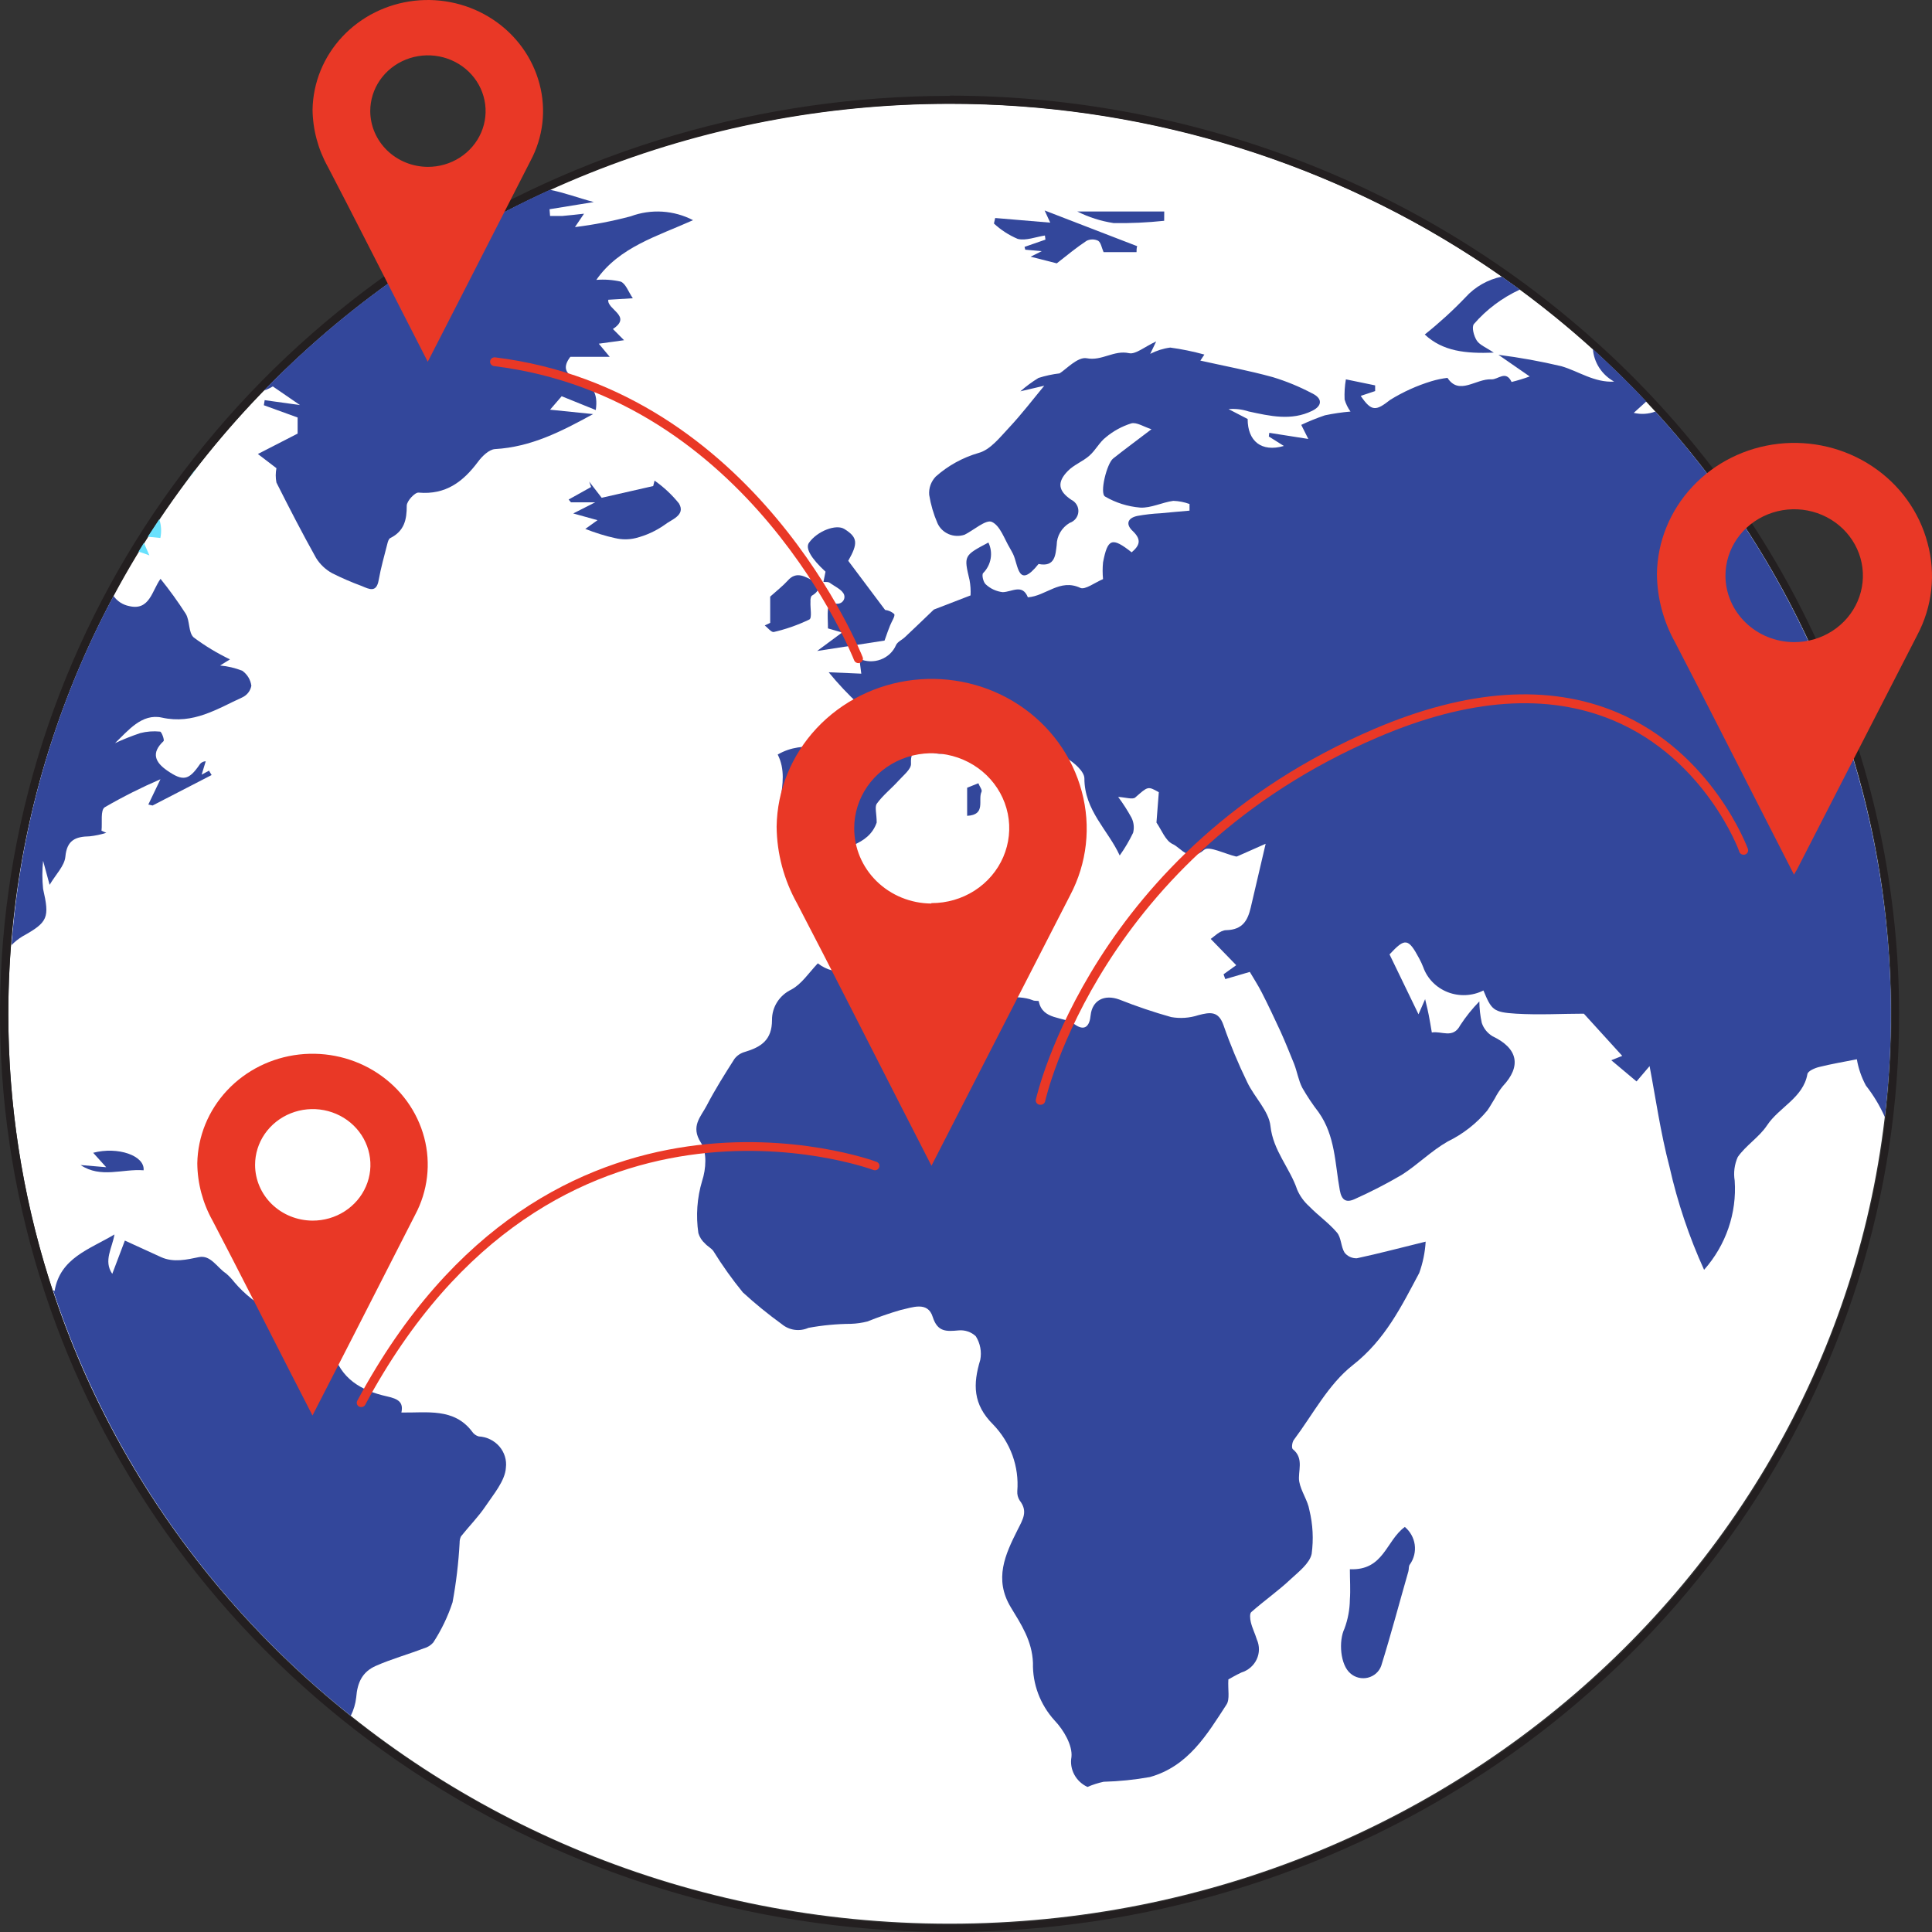<svg width="100" height="100" viewBox="0 0 100 100" fill="none" xmlns="http://www.w3.org/2000/svg">
<rect x="0" y="0" width="100" height="100" fill="#333333" stroke="none"/>
<path d="M49.149 99.569C76.055 99.569 97.867 78.481 97.867 52.467C97.867 26.454 76.055 5.365 49.149 5.365C22.243 5.365 0.431 26.454 0.431 52.467C0.431 78.481 22.243 99.569 49.149 99.569Z" fill="white"/>
<path d="M49.149 5.375C58.79 5.37 68.216 8.13 76.235 13.306C84.254 18.481 90.505 25.839 94.197 34.45C97.89 43.06 98.859 52.536 96.981 61.679C95.103 70.822 90.462 79.221 83.647 85.813C76.831 92.406 68.146 96.897 58.69 98.717C49.235 100.537 39.433 99.605 30.526 96.039C21.618 92.473 14.004 86.433 8.647 78.683C3.29 70.933 0.431 61.821 0.431 52.499C0.431 40.001 5.566 28.015 14.707 19.177C23.848 10.34 36.246 5.375 49.173 5.375H49.149ZM49.173 4.962C39.45 4.958 29.945 7.741 21.859 12.961C13.773 18.18 7.47 25.601 3.747 34.284C0.023 42.967 -0.952 52.523 0.943 61.743C2.838 70.962 7.518 79.431 14.392 86.079C21.266 92.726 30.025 97.253 39.561 99.087C49.096 100.921 58.98 99.979 67.962 96.381C76.944 92.783 84.621 86.69 90.021 78.874C95.421 71.057 98.301 61.867 98.299 52.468C98.282 39.87 93.099 27.792 83.885 18.884C74.671 9.976 62.179 4.964 49.149 4.949L49.173 4.962Z" fill="#231F20"/>
<path d="M85.682 21.302C85.325 21.435 84.934 21.459 84.562 21.37L85.213 20.781C84.332 19.843 83.404 18.941 82.448 18.062C82.474 18.41 82.588 18.746 82.78 19.041C82.972 19.335 83.236 19.58 83.549 19.752C82.518 19.811 81.717 19.218 80.817 18.955C79.743 18.701 78.656 18.504 77.56 18.366L79.177 19.485C78.87 19.598 78.557 19.693 78.24 19.771C77.939 19.141 77.546 19.653 77.194 19.635C76.398 19.589 75.526 20.491 74.921 19.558C74.637 19.592 74.356 19.651 74.082 19.734C73.334 19.963 72.62 20.286 71.959 20.695C71.228 21.266 70.999 21.329 70.431 20.491L71.177 20.242V19.947L69.663 19.635C69.603 19.98 69.581 20.331 69.597 20.681C69.662 20.904 69.765 21.113 69.902 21.302C69.456 21.34 69.013 21.405 68.576 21.497C68.159 21.639 67.75 21.804 67.352 21.991L67.718 22.72L65.698 22.403L65.674 22.593L66.453 23.083C65.29 23.418 64.578 22.834 64.578 21.687L63.589 21.175C63.942 21.145 64.298 21.187 64.634 21.298C65.726 21.533 66.832 21.796 67.915 21.266C68.468 20.994 68.44 20.609 67.915 20.36C67.267 20.016 66.585 19.735 65.881 19.521C64.648 19.181 63.387 18.946 62.131 18.665C62.192 18.574 62.263 18.461 62.338 18.352C61.758 18.192 61.168 18.071 60.571 17.99C60.208 18.038 59.858 18.149 59.535 18.316C59.638 18.108 59.699 17.972 59.844 17.673C59.254 17.94 58.78 18.357 58.438 18.28C57.656 18.108 57.032 18.697 56.25 18.543C55.781 18.456 55.181 19.118 54.844 19.326C54.472 19.37 54.107 19.449 53.752 19.562C53.419 19.766 53.105 19.998 52.814 20.255L54.051 19.965C53.494 20.636 52.894 21.424 52.219 22.145C51.75 22.643 51.254 23.287 50.649 23.445C49.824 23.685 49.066 24.104 48.432 24.669C48.312 24.796 48.22 24.945 48.161 25.108C48.103 25.271 48.081 25.444 48.095 25.616C48.176 26.117 48.319 26.607 48.521 27.075C48.633 27.329 48.84 27.533 49.101 27.645C49.362 27.757 49.657 27.768 49.927 27.677C50.396 27.446 51.024 26.88 51.333 27.011C51.769 27.206 51.98 27.886 52.271 28.371C52.331 28.471 52.383 28.575 52.435 28.674C52.711 29.232 52.678 30.541 53.756 29.191C54.628 29.372 54.633 28.683 54.694 28.212C54.696 27.982 54.758 27.756 54.876 27.555C54.993 27.355 55.161 27.186 55.364 27.066C55.489 27.024 55.599 26.947 55.68 26.845C55.76 26.742 55.808 26.619 55.816 26.491C55.825 26.363 55.794 26.235 55.728 26.124C55.661 26.012 55.562 25.922 55.444 25.865C54.773 25.412 54.698 24.959 55.275 24.374C55.584 24.057 56.048 23.885 56.386 23.586C56.723 23.287 56.906 22.888 57.243 22.63C57.627 22.309 58.073 22.066 58.555 21.914C58.832 21.841 59.197 22.09 59.6 22.217C58.804 22.825 58.194 23.273 57.618 23.731C57.29 23.985 56.901 25.543 57.201 25.702C57.752 26.024 58.373 26.219 59.015 26.273C59.577 26.305 60.154 26.001 60.73 25.924C61.017 25.933 61.3 25.989 61.569 26.087V26.431C61.063 26.477 60.561 26.517 60.06 26.567C59.662 26.587 59.266 26.633 58.874 26.703C58.335 26.817 58.265 27.156 58.64 27.496C59.108 27.949 58.977 28.244 58.574 28.588C57.557 27.786 57.332 27.868 57.093 29.109C57.065 29.397 57.065 29.687 57.093 29.975C56.681 30.147 56.156 30.546 55.917 30.428C54.853 29.934 54.145 30.849 53.203 30.917C52.917 30.201 52.383 30.641 51.896 30.65C51.567 30.611 51.261 30.469 51.024 30.247C50.893 30.138 50.804 29.748 50.888 29.662C51.092 29.456 51.228 29.194 51.276 28.912C51.325 28.63 51.284 28.34 51.16 28.081C49.876 28.761 49.885 28.761 50.185 30.029C50.232 30.289 50.25 30.554 50.236 30.818L48.334 31.552C47.724 32.136 47.289 32.558 46.848 32.97C46.693 33.12 46.459 33.215 46.379 33.387C46.307 33.557 46.199 33.711 46.063 33.84C45.927 33.968 45.765 34.069 45.588 34.136C45.41 34.202 45.221 34.233 45.031 34.227C44.84 34.22 44.654 34.177 44.481 34.098C44.514 34.352 44.547 34.597 44.58 34.869L42.892 34.796C43.377 35.39 43.905 35.951 44.472 36.473C45.147 37.22 44.594 38.018 44.472 38.779C43.066 38.888 41.632 38.253 40.254 39.055C41.032 40.587 39.729 42.177 40.666 43.677L41.604 43.569C41.838 43.867 42.044 44.13 42.157 44.28C43.563 43.958 44.969 43.763 45.377 42.576C45.377 42.123 45.269 41.779 45.377 41.606C45.705 41.153 46.145 40.813 46.511 40.406C46.759 40.129 47.167 39.812 47.153 39.531C47.106 38.648 47.654 38.697 48.156 38.892C48.369 39.004 48.614 39.042 48.853 39.001C49.091 38.96 49.308 38.842 49.468 38.666C49.785 38.422 50.12 38.201 50.471 38.004C50.71 38.299 50.94 38.616 51.211 38.91C51.624 39.447 52.096 39.939 52.617 40.379C53.555 41.026 54.633 41.502 54.239 42.948L54.895 42.078L54.59 41.045L55.645 41.498C55.612 41.33 55.645 41.212 55.579 41.185C54.956 40.786 54.581 40.07 53.77 39.898C53.529 39.795 53.325 39.623 53.189 39.404C52.95 39.101 52.795 38.734 52.547 38.439C51.924 37.71 52.036 37.32 52.889 37.08C52.963 37.266 53.061 37.443 53.18 37.605C53.273 37.705 53.564 37.696 53.587 37.782C53.812 38.602 54.525 38.847 55.19 39.228C55.593 39.468 56.128 39.93 56.128 40.292C56.128 41.951 57.356 42.966 57.956 44.28C58.22 43.908 58.452 43.516 58.649 43.106C58.717 42.843 58.687 42.566 58.565 42.322C58.361 41.95 58.131 41.591 57.876 41.248C58.265 41.271 58.621 41.394 58.757 41.28C59.422 40.7 59.404 40.682 59.98 41.004C59.933 41.611 59.891 42.123 59.858 42.576C60.116 42.948 60.327 43.514 60.683 43.682C61.152 43.886 61.532 44.665 62.328 43.985C62.577 43.772 63.416 44.203 63.983 44.334C64.012 44.335 64.042 44.327 64.067 44.312L65.51 43.673C65.21 44.95 64.976 45.965 64.737 46.98C64.582 47.633 64.325 48.122 63.476 48.145C63.148 48.145 62.83 48.494 62.666 48.598L63.987 49.958L63.331 50.429C63.359 50.515 63.387 50.596 63.42 50.678L64.69 50.306C64.864 50.605 65.107 50.977 65.309 51.371C65.651 52.037 65.974 52.731 66.284 53.397C66.532 53.945 66.752 54.502 66.982 55.064C67.141 55.472 67.207 55.916 67.404 56.301C67.656 56.74 67.938 57.163 68.248 57.565C69.119 58.789 69.096 60.234 69.349 61.612C69.438 62.097 69.653 62.278 70.118 62.065C70.953 61.691 71.767 61.272 72.555 60.81C73.384 60.284 74.082 59.568 74.935 59.083C75.727 58.697 76.424 58.152 76.979 57.484C77.124 57.285 77.237 57.062 77.372 56.854C77.487 56.629 77.625 56.417 77.785 56.22C78.764 55.177 78.563 54.258 77.255 53.637C76.991 53.478 76.793 53.234 76.698 52.948C76.616 52.582 76.574 52.208 76.571 51.833C76.201 52.212 75.87 52.625 75.582 53.066C75.207 53.786 74.607 53.347 74.111 53.442C74.059 53.143 74.012 52.839 73.951 52.536C73.914 52.341 73.867 52.146 73.764 51.716L73.422 52.499L71.922 49.4C72.723 48.535 72.892 48.553 73.454 49.604C73.534 49.751 73.605 49.902 73.665 50.057C73.768 50.349 73.934 50.617 74.154 50.84C74.373 51.064 74.64 51.24 74.936 51.355C75.232 51.47 75.55 51.521 75.869 51.506C76.188 51.491 76.499 51.41 76.782 51.267C77.199 52.268 77.283 52.395 78.469 52.468C79.655 52.54 80.897 52.468 81.98 52.468L83.967 54.652L83.4 54.878L84.707 55.975L85.382 55.182C85.687 56.772 85.944 58.617 86.418 60.416C86.829 62.239 87.427 64.018 88.203 65.726C89.336 64.447 89.904 62.789 89.787 61.109C89.719 60.695 89.775 60.27 89.947 59.885C90.369 59.283 91.058 58.857 91.461 58.25C92.084 57.307 93.335 56.827 93.551 55.594C93.579 55.436 93.93 55.282 94.16 55.227C94.793 55.069 95.444 54.96 96.11 54.828C96.191 55.303 96.349 55.762 96.579 56.188C96.972 56.69 97.301 57.236 97.558 57.815C98.33 51.264 97.672 44.63 95.627 38.34C93.581 32.051 90.193 26.246 85.682 21.302Z" fill="#33479B"/>
<path d="M18.156 88.808C18.305 88.51 18.4 88.189 18.437 87.861C18.498 87.063 18.77 86.528 19.454 86.225C20.256 85.871 21.109 85.636 21.934 85.319C22.126 85.269 22.298 85.163 22.426 85.015C22.849 84.366 23.184 83.667 23.424 82.935C23.612 81.916 23.734 80.887 23.79 79.854C23.787 79.74 23.811 79.627 23.86 79.523C24.282 78.993 24.769 78.504 25.144 77.942C25.519 77.38 26.147 76.646 26.184 75.971C26.209 75.774 26.192 75.574 26.133 75.384C26.075 75.194 25.977 75.017 25.845 74.865C25.713 74.713 25.551 74.589 25.367 74.5C25.184 74.411 24.983 74.359 24.779 74.349C24.637 74.309 24.515 74.22 24.436 74.099C23.499 72.858 22.093 73.134 20.776 73.112C20.893 72.577 20.612 72.405 20.036 72.278C18.695 71.979 17.622 71.371 17.224 69.908C16.816 68.363 16.029 67.932 14.36 67.842C13.86 67.743 13.393 67.525 13.001 67.207C12.682 66.955 12.39 66.673 12.129 66.365C12.002 66.2 11.857 66.048 11.698 65.911C11.229 65.603 10.906 64.942 10.292 65.069C9.678 65.195 8.989 65.363 8.338 65.069C7.686 64.774 7.161 64.534 6.463 64.212L5.811 65.934C5.343 65.259 5.811 64.597 5.924 63.895C4.626 64.67 3.112 65.109 2.826 66.822L2.742 66.772C5.584 75.396 10.936 83.046 18.156 88.808Z" fill="#33479B"/>
<path d="M8.38 37.143C10.015 37.506 11.234 36.69 12.542 36.096C12.664 36.039 12.77 35.955 12.851 35.85C12.933 35.745 12.987 35.623 13.01 35.494C12.99 35.341 12.938 35.193 12.858 35.06C12.777 34.927 12.67 34.811 12.542 34.719C12.175 34.574 11.788 34.482 11.393 34.447C11.59 34.325 11.815 34.18 11.904 34.13C11.243 33.812 10.615 33.433 10.03 32.997C9.744 32.748 9.837 32.141 9.617 31.774C9.215 31.148 8.778 30.543 8.309 29.961C7.869 30.555 7.752 31.629 6.683 31.37C6.353 31.305 6.063 31.116 5.877 30.845C2.871 36.463 1.074 42.612 0.595 48.92C0.763 48.746 0.954 48.593 1.162 48.467C2.493 47.728 2.568 47.497 2.231 46.011C2.18 45.527 2.18 45.04 2.231 44.556C2.371 45.059 2.47 45.426 2.568 45.798C2.887 45.259 3.342 44.815 3.384 44.339C3.463 43.491 3.899 43.301 4.64 43.288C4.933 43.256 5.222 43.195 5.502 43.106L5.254 42.998C5.301 42.576 5.188 41.933 5.423 41.783C6.352 41.244 7.315 40.76 8.305 40.333L7.677 41.643L7.897 41.693L10.953 40.116C10.906 40.039 10.864 39.962 10.817 39.889L10.437 40.097L10.648 39.404C10.581 39.406 10.516 39.424 10.458 39.458C10.401 39.491 10.353 39.538 10.32 39.594C9.767 40.388 9.472 40.451 8.647 39.88C8.033 39.454 7.808 38.974 8.464 38.362C8.525 38.308 8.366 37.877 8.286 37.868C7.942 37.833 7.594 37.859 7.26 37.945C6.814 38.094 6.377 38.268 5.952 38.466C6.622 37.832 7.33 36.912 8.38 37.143Z" fill="#33479B"/>
<path d="M50.508 69.165C50.738 69.531 50.82 69.967 50.738 70.388C50.358 71.639 50.349 72.686 51.404 73.732C51.848 74.192 52.189 74.735 52.405 75.329C52.62 75.923 52.705 76.553 52.655 77.181C52.643 77.353 52.687 77.524 52.782 77.67C53.213 78.227 52.95 78.631 52.664 79.197C52.036 80.448 51.432 81.73 52.322 83.198C52.847 84.064 53.423 84.924 53.466 86.071C53.439 87.165 53.839 88.23 54.586 89.052C55.054 89.542 55.523 90.339 55.458 90.946C55.403 91.256 55.455 91.575 55.605 91.853C55.754 92.132 55.994 92.356 56.287 92.492C56.555 92.376 56.835 92.286 57.121 92.224C57.925 92.203 58.726 92.121 59.516 91.98C61.499 91.427 62.474 89.782 63.481 88.232C63.669 87.947 63.547 87.475 63.58 86.927C63.697 86.864 63.969 86.701 64.254 86.569C64.428 86.515 64.588 86.427 64.724 86.31C64.86 86.193 64.97 86.049 65.045 85.889C65.121 85.728 65.161 85.555 65.162 85.378C65.164 85.202 65.128 85.027 65.056 84.865C64.967 84.567 64.817 84.281 64.742 83.959C64.7 83.792 64.676 83.506 64.77 83.438C65.431 82.854 66.176 82.333 66.804 81.739C67.226 81.349 67.784 80.919 67.891 80.43C67.994 79.674 67.955 78.906 67.774 78.164C67.69 77.661 67.343 77.199 67.249 76.691C67.156 76.184 67.526 75.499 66.916 75.01C66.841 74.951 66.879 74.648 66.968 74.53C67.957 73.211 68.754 71.653 70.019 70.66C71.697 69.346 72.536 67.62 73.459 65.889C73.648 65.366 73.76 64.82 73.792 64.267C72.512 64.579 71.378 64.883 70.23 65.128C70.107 65.132 69.985 65.107 69.874 65.056C69.763 65.004 69.666 64.928 69.593 64.833C69.4 64.52 69.429 64.063 69.199 63.795C68.782 63.301 68.224 62.916 67.76 62.436C67.492 62.195 67.281 61.902 67.141 61.575C66.762 60.451 65.895 59.559 65.759 58.285C65.674 57.502 64.929 56.799 64.559 56.02C64.09 55.057 63.678 54.069 63.327 53.061C63.069 52.322 62.638 52.386 62.028 52.544C61.576 52.693 61.092 52.727 60.622 52.644C59.712 52.389 58.818 52.087 57.941 51.738C57.154 51.448 56.535 51.779 56.451 52.549C56.4 53.106 56.151 53.41 55.598 53.002C55.045 52.594 53.962 52.821 53.766 51.824C53.766 51.788 53.555 51.824 53.461 51.774C52.627 51.425 51.493 51.869 51.024 51.013C51.254 50.365 51.441 49.821 51.647 49.227C51.266 49.146 50.879 49.094 50.49 49.074C49.477 49.11 48.465 49.142 47.467 49.273C46.749 49.364 46.047 49.544 45.377 49.807C44.313 50.229 43.286 50.605 42.33 49.862C41.861 50.36 41.486 50.94 40.957 51.221C40.655 51.367 40.401 51.591 40.224 51.869C40.048 52.147 39.956 52.467 39.959 52.794C39.959 53.831 39.396 54.194 38.553 54.447C38.336 54.507 38.147 54.635 38.014 54.81C37.512 55.598 37.011 56.391 36.58 57.221C36.28 57.801 35.727 58.294 36.28 59.146C36.603 59.636 36.547 60.506 36.341 61.127C36.079 62.003 36.014 62.924 36.148 63.827C36.209 64.032 36.328 64.218 36.49 64.362C36.617 64.507 36.814 64.602 36.922 64.751C37.383 65.497 37.894 66.213 38.45 66.895C39.091 67.482 39.767 68.032 40.474 68.544C40.66 68.698 40.888 68.798 41.13 68.831C41.373 68.864 41.62 68.829 41.843 68.73C42.571 68.596 43.309 68.526 44.05 68.521C44.337 68.511 44.621 68.47 44.898 68.399C45.461 68.173 46.035 67.975 46.618 67.805C47.204 67.683 48.025 67.325 48.282 68.177C48.531 68.947 48.981 68.92 49.618 68.861C49.78 68.846 49.944 68.865 50.098 68.918C50.252 68.97 50.392 69.055 50.508 69.165Z" fill="#33479B"/>
<path d="M13.652 20.219C13.817 20.164 13.974 20.091 14.121 20.001L15.527 20.966L13.699 20.712L13.657 20.975L15.405 21.61V22.443L13.348 23.499L14.308 24.233C14.26 24.479 14.26 24.731 14.308 24.976C14.969 26.29 15.644 27.6 16.361 28.882C16.564 29.21 16.851 29.482 17.195 29.671C17.691 29.92 18.201 30.14 18.723 30.332C19.117 30.5 19.483 30.69 19.6 30.029C19.717 29.367 19.89 28.783 20.045 28.162C20.073 28.049 20.115 27.89 20.204 27.849C20.926 27.487 21.057 26.898 21.053 26.173C21.053 25.937 21.474 25.479 21.666 25.497C23.073 25.624 23.977 24.927 24.741 23.902C24.952 23.617 25.308 23.268 25.617 23.245C27.492 23.137 29.043 22.339 30.698 21.433L28.472 21.206L29.072 20.509L30.838 21.224C30.97 20.318 30.642 19.919 29.962 19.661C29.203 19.376 29.128 18.982 29.521 18.47H31.56L30.993 17.79L32.301 17.609L31.724 17.029C32.741 16.358 31.405 16.023 31.485 15.515L32.755 15.438C32.521 15.098 32.394 14.691 32.132 14.577C31.718 14.483 31.291 14.452 30.866 14.487C32.043 12.787 34.039 12.221 35.872 11.396C35.38 11.14 34.837 10.99 34.28 10.955C33.722 10.921 33.164 11.003 32.643 11.197C31.697 11.448 30.733 11.634 29.76 11.754L30.229 11.061C29.854 11.102 29.479 11.147 29.1 11.179C28.893 11.179 28.683 11.179 28.472 11.179L28.444 10.83L30.735 10.458C29.957 10.254 29.212 9.969 28.462 9.824C22.893 12.357 17.869 15.884 13.652 20.219Z" fill="#33479B"/>
<path d="M7.447 28.099C7.353 28.248 7.264 28.402 7.171 28.552C7.358 28.611 7.546 28.674 7.733 28.747L7.447 28.099Z" fill="#68E1FD"/>
<path d="M10.109 24.338H10.081C9.936 24.524 9.795 24.709 9.655 24.9C9.809 24.705 9.959 24.519 10.109 24.338Z" fill="#68E1FD"/>
<path d="M8.3 27.845C8.367 27.522 8.348 27.188 8.244 26.875C8.042 27.179 7.846 27.478 7.649 27.781L8.3 27.845Z" fill="#68E1FD"/>
<path d="M69.588 84.299C69.279 84.943 69.368 86.18 69.902 86.619C70.022 86.725 70.168 86.799 70.326 86.837C70.484 86.874 70.648 86.874 70.806 86.835C70.963 86.795 71.108 86.719 71.227 86.613C71.347 86.507 71.437 86.374 71.491 86.225C71.997 84.603 72.428 82.967 72.897 81.336C72.934 81.214 72.897 81.055 72.986 80.96C73.19 80.662 73.275 80.302 73.225 79.948C73.175 79.593 72.993 79.269 72.714 79.034C71.734 79.741 71.631 81.3 69.869 81.223C69.869 81.776 69.907 82.288 69.869 82.795C69.863 83.308 69.768 83.817 69.588 84.299Z" fill="#33479B"/>
<path d="M46.07 32.376C46.15 32.168 46.356 31.869 46.281 31.778C46.151 31.664 45.987 31.591 45.812 31.57C45.128 30.663 44.538 29.87 43.905 29.028C44.42 28.122 44.397 27.813 43.708 27.383C43.282 27.111 42.302 27.487 41.876 28.09C41.674 28.366 41.969 28.892 42.728 29.59L42.621 30.12C42.771 30.12 42.879 30.12 42.939 30.16C43.211 30.36 43.614 30.532 43.694 30.795C43.774 31.058 43.525 31.379 43.075 31.198C42.97 31.277 42.893 31.387 42.855 31.511C42.822 31.823 42.855 32.136 42.855 32.526L43.586 32.739L42.293 33.695L45.784 33.156C45.934 32.739 45.99 32.562 46.07 32.376Z" fill="#33479B"/>
<path d="M75.854 15.389C75.197 16.076 74.492 16.719 73.745 17.314C74.683 18.189 75.864 18.307 77.316 18.252C76.918 17.981 76.585 17.858 76.435 17.623C76.285 17.387 76.163 16.929 76.29 16.771C76.941 16.02 77.751 15.412 78.666 14.99C78.357 14.763 78.047 14.537 77.729 14.319C77.001 14.471 76.344 14.847 75.854 15.389Z" fill="#33479B"/>
<path d="M31.846 27.854C32.189 27.936 32.548 27.936 32.891 27.854C33.434 27.719 33.947 27.485 34.4 27.166C34.737 26.894 35.511 26.672 35.141 26.055C34.78 25.607 34.355 25.211 33.88 24.877L33.809 25.158L31.143 25.765L30.496 24.927L30.594 25.208L29.432 25.856L29.554 26.001H30.805L29.671 26.576L30.927 26.925L30.294 27.378C30.819 27.578 31.326 27.745 31.846 27.854Z" fill="#33479B"/>
<path d="M54.698 13.631C55.27 13.178 55.739 12.797 56.245 12.462C56.337 12.417 56.439 12.394 56.543 12.394C56.646 12.394 56.748 12.417 56.84 12.462C56.986 12.557 57.018 12.815 57.121 13.051H58.827C58.827 12.946 58.827 12.842 58.86 12.742L54.07 10.894C54.272 11.347 54.347 11.487 54.361 11.524L51.511 11.284L51.446 11.569C51.805 11.903 52.222 12.173 52.678 12.366C53.096 12.471 53.616 12.262 54.084 12.19L54.112 12.403L53.03 12.779L53.067 12.924L53.92 13.001L53.344 13.286L54.698 13.631Z" fill="#33479B"/>
<path d="M42.03 30.827C42.438 30.591 42.499 30.251 42.096 30.061C41.693 29.871 41.229 29.522 40.765 30.061C40.512 30.337 40.212 30.569 39.865 30.881V32.24L39.584 32.372C39.738 32.494 39.926 32.739 40.052 32.712C40.69 32.565 41.308 32.347 41.894 32.064C42.04 31.982 41.932 31.461 41.95 31.157C41.941 31.008 41.965 30.867 42.03 30.827Z" fill="#33479B"/>
<path d="M7.433 60.574C7.503 59.813 6.097 59.332 4.823 59.668L5.497 60.415L4.171 60.302C5.216 61.004 6.346 60.488 7.433 60.574Z" fill="#33479B"/>
<path d="M60.261 10.948H55.762C56.349 11.244 56.983 11.446 57.637 11.546C58.512 11.561 59.387 11.521 60.257 11.428C60.261 11.265 60.261 11.106 60.261 10.948Z" fill="#33479B"/>
<path d="M50.64 40.541L50.059 40.773V42.227C51.057 42.177 50.602 41.398 50.804 40.981C50.851 40.886 50.705 40.718 50.64 40.541Z" fill="#33479B"/>
<path d="M53.873 42.911H52.285L52.238 43.093L53.691 43.944C53.756 43.559 53.822 43.215 53.873 42.911Z" fill="#68E1FD"/>
<path d="M48.212 60.338L46.553 57.098C44.791 53.655 43.052 50.202 41.262 46.772C40.575 45.545 40.209 44.175 40.198 42.78C40.227 40.901 40.961 39.097 42.262 37.701C43.564 36.306 45.345 35.415 47.275 35.194C49.205 34.972 51.152 35.435 52.755 36.497C54.358 37.559 55.508 39.148 55.992 40.967C56.481 42.771 56.266 44.686 55.387 46.346C53.909 49.228 52.432 52.108 50.954 54.987C50.085 56.675 49.22 58.366 48.357 60.057L48.212 60.338ZM48.212 46.745C49.006 46.747 49.783 46.522 50.445 46.097C51.106 45.673 51.623 45.068 51.928 44.36C52.234 43.651 52.316 42.871 52.163 42.118C52.009 41.364 51.628 40.672 51.068 40.128C50.507 39.584 49.792 39.214 49.014 39.063C48.235 38.912 47.428 38.988 46.694 39.281C45.96 39.574 45.333 40.071 44.891 40.71C44.45 41.348 44.214 42.098 44.214 42.866C44.211 43.894 44.628 44.882 45.375 45.613C46.123 46.344 47.139 46.759 48.203 46.767L48.212 46.745Z" fill="#E93826"/>
<path d="M92.857 45.272C92.356 44.284 91.868 43.342 91.386 42.395C89.825 39.341 88.278 36.282 86.699 33.242C86.093 32.152 85.771 30.936 85.762 29.698C85.788 28.031 86.44 26.43 87.596 25.193C88.751 23.955 90.333 23.166 92.046 22.971C93.758 22.777 95.486 23.191 96.907 24.136C98.328 25.08 99.345 26.492 99.77 28.108C100.207 29.706 100.017 31.404 99.236 32.875C97.924 35.43 96.613 37.984 95.304 40.537L92.998 45.032C92.951 45.1 92.914 45.168 92.857 45.272ZM92.857 33.237C93.561 33.239 94.25 33.039 94.836 32.662C95.422 32.285 95.88 31.749 96.15 31.12C96.421 30.492 96.493 29.8 96.357 29.133C96.221 28.465 95.882 27.851 95.385 27.369C94.888 26.887 94.254 26.559 93.564 26.425C92.874 26.292 92.158 26.36 91.508 26.62C90.857 26.88 90.301 27.32 89.91 27.886C89.518 28.452 89.309 29.117 89.309 29.798C89.312 30.708 89.686 31.58 90.351 32.224C91.015 32.868 91.916 33.232 92.857 33.237Z" fill="#E93826"/>
<path d="M22.14 18.724C21.718 17.899 21.31 17.106 20.907 16.313C19.595 13.753 18.302 11.188 16.971 8.637C16.461 7.725 16.189 6.706 16.178 5.669C16.203 4.273 16.751 2.933 17.72 1.898C18.689 0.862 20.014 0.202 21.449 0.039C22.883 -0.123 24.33 0.223 25.52 1.013C26.711 1.803 27.565 2.984 27.923 4.337C28.283 5.679 28.116 7.103 27.455 8.333L24.174 14.754L22.248 18.515L22.14 18.724ZM22.14 8.637C22.731 8.639 23.309 8.471 23.802 8.155C24.294 7.838 24.678 7.388 24.905 6.861C25.133 6.333 25.193 5.752 25.078 5.191C24.964 4.631 24.68 4.116 24.262 3.711C23.844 3.307 23.312 3.031 22.732 2.92C22.153 2.808 21.552 2.866 21.006 3.084C20.46 3.303 19.993 3.674 19.665 4.149C19.337 4.625 19.163 5.184 19.164 5.755C19.168 6.517 19.482 7.246 20.038 7.786C20.594 8.325 21.348 8.631 22.135 8.637H22.14Z" fill="#E93826"/>
<path d="M16.174 73.266C15.747 72.441 15.344 71.648 14.937 70.855C13.629 68.295 12.335 65.73 11.004 63.184C10.493 62.271 10.221 61.25 10.212 60.211C10.237 58.815 10.785 57.475 11.754 56.44C12.723 55.404 14.048 54.744 15.482 54.581C16.917 54.419 18.364 54.765 19.554 55.555C20.745 56.345 21.599 57.526 21.957 58.879C22.312 60.222 22.146 61.644 21.489 62.876L18.208 69.301C17.564 70.555 16.921 71.81 16.277 73.066C16.249 73.125 16.216 73.184 16.174 73.266ZM16.174 63.179C16.765 63.182 17.344 63.015 17.837 62.699C18.33 62.383 18.715 61.933 18.942 61.406C19.171 60.879 19.231 60.297 19.117 59.736C19.003 59.176 18.72 58.66 18.302 58.255C17.885 57.85 17.352 57.575 16.773 57.462C16.193 57.35 15.592 57.407 15.046 57.626C14.499 57.845 14.033 58.216 13.704 58.691C13.376 59.167 13.202 59.726 13.203 60.297C13.204 61.058 13.516 61.788 14.07 62.328C14.625 62.867 15.378 63.173 16.165 63.179H16.174Z" fill="#E93826"/>
<path d="M53.845 57.18H53.798C53.768 57.174 53.739 57.162 53.714 57.145C53.688 57.129 53.667 57.108 53.65 57.083C53.633 57.058 53.621 57.03 53.615 57.001C53.609 56.972 53.609 56.942 53.616 56.912C53.644 56.785 56.531 43.985 71.116 37.736C75.934 35.675 80.17 35.385 83.704 36.875C88.648 38.96 90.453 43.89 90.472 43.94C90.491 43.997 90.487 44.059 90.46 44.113C90.433 44.167 90.385 44.209 90.326 44.23C90.267 44.248 90.203 44.244 90.147 44.218C90.091 44.192 90.048 44.146 90.026 44.089C90.026 44.039 88.269 39.291 83.512 37.292C80.1 35.86 76.013 36.15 71.327 38.158C56.967 44.307 54.122 56.881 54.094 57.008C54.081 57.061 54.049 57.108 54.003 57.139C53.958 57.171 53.901 57.185 53.845 57.18Z" fill="#E93826"/>
<path d="M18.7 72.831C18.663 72.83 18.626 72.822 18.592 72.808C18.564 72.794 18.54 72.775 18.52 72.752C18.5 72.729 18.485 72.702 18.476 72.674C18.467 72.645 18.464 72.615 18.467 72.585C18.47 72.555 18.479 72.526 18.494 72.5C28.444 53.958 45.208 60.066 45.353 60.13C45.384 60.139 45.413 60.154 45.437 60.174C45.462 60.194 45.481 60.219 45.496 60.247C45.51 60.275 45.518 60.306 45.519 60.337C45.52 60.368 45.515 60.399 45.503 60.428C45.492 60.457 45.474 60.484 45.451 60.506C45.429 60.528 45.401 60.545 45.372 60.557C45.342 60.568 45.309 60.574 45.277 60.573C45.245 60.572 45.213 60.564 45.184 60.551C45.02 60.487 28.659 54.538 18.906 72.708C18.887 72.745 18.857 72.776 18.821 72.797C18.784 72.819 18.742 72.83 18.7 72.831Z" fill="#E93826"/>
<path d="M44.43 34.325C44.382 34.325 44.334 34.31 44.295 34.283C44.256 34.257 44.226 34.219 44.209 34.175C44.158 34.039 38.82 20.581 25.575 18.95C25.513 18.943 25.456 18.912 25.418 18.864C25.379 18.817 25.361 18.756 25.369 18.696C25.376 18.636 25.408 18.581 25.457 18.544C25.507 18.507 25.569 18.49 25.631 18.497C39.162 20.169 44.598 33.876 44.65 34.012C44.661 34.04 44.667 34.07 44.666 34.1C44.665 34.13 44.658 34.159 44.646 34.187C44.633 34.214 44.615 34.239 44.592 34.259C44.57 34.28 44.543 34.296 44.514 34.306C44.487 34.317 44.459 34.323 44.43 34.325Z" fill="#E93826"/>
</svg>
